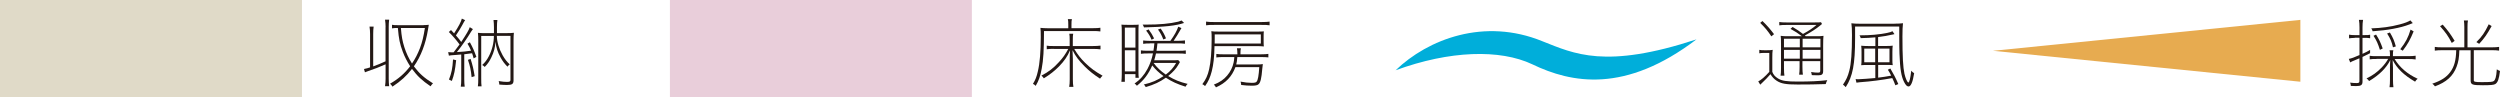 <svg viewBox="0 0 447.82 17.4" xmlns="http://www.w3.org/2000/svg"><path d="m69.07 4.85c0-.46-.03-.87-.1-1.33h.74c-.06.42-.08.85-.08 1.33v9.26c0 .48.03.91.08 1.33h-.74c.07-.46.1-.88.1-1.33v-2.59c-1.5.64-1.61.69-3.17 1.23-.17.06-.28.1-.53.2l-.17-.59c.28-.06.36-.08.6-.14q.24-.08.49-.15v-5.98c0-.48-.03-.88-.1-1.33h.74c-.06.43-.08.84-.08 1.33v5.8c.81-.29 1.26-.48 2.21-.91v-6.12zm6.77-.35c.35 0 .73-.03.97-.06-.06.27-.1.5-.15.9-.42 2.54-1.26 4.73-2.52 6.54.97 1.29 1.82 2.06 3.42 3.05-.2.18-.29.31-.43.53-1.53-1.04-2.37-1.82-3.33-3.12-.97 1.25-2 2.19-3.5 3.18-.1-.18-.21-.32-.43-.53 1.48-.84 2.59-1.81 3.6-3.12-.52-.8-.98-1.69-1.32-2.59-.53-1.41-.71-2.28-.88-4.27-.49 0-.74.01-1.05.07v-.64c.29.06.6.07 1.06.07h4.58zm-4.03.5c.13 1.58.27 2.33.62 3.45.35 1.09.76 1.96 1.37 2.93.59-.87 1.02-1.71 1.43-2.77.42-1.15.63-2 .88-3.6h-4.3z" fill="#231815"/><path d="m80.28 9.34c.15.01.31.03.52.03h.46q.7-.9 1.06-1.41c-.62-.84-1.2-1.51-1.92-2.23l.39-.35c.28.29.35.38.55.6.84-1.29 1.25-2.07 1.39-2.65l.59.28c-.15.21-.17.24-.53.91-.28.53-.67 1.16-1.12 1.82.39.45.63.74.95 1.18.95-1.44 1.36-2.13 1.53-2.65l.56.34c-.08.1-.17.22-.32.46-.77 1.27-1.65 2.54-2.55 3.66 1.15-.07 1.6-.11 2.54-.25-.22-.52-.32-.73-.64-1.26l.43-.25c.53.97.78 1.55 1.16 2.62l-.49.27c-.13-.48-.17-.63-.28-.92-.43.07-.52.07-1.4.18v4.48c0 .53.03.94.08 1.32h-.7c.06-.39.08-.78.08-1.32v-4.44c-.43.04-.66.07-.94.08-.87.06-1.05.07-1.27.13l-.13-.62zm1.43 1.43c-.2 1.85-.35 2.58-.77 3.73l-.52-.25c.46-1.15.63-1.96.73-3.6l.56.13zm2.59-.21c.36 1.12.52 1.82.73 3.08l-.55.18c-.13-1.29-.28-1.99-.66-3.1l.48-.17zm1.9-4.12v7.54c0 .67.01 1.18.06 1.48h-.66c.06-.38.07-.77.07-1.48v-6.78c0-.46-.01-.92-.06-1.32.36.04.71.06 1.27.06h1.6v-1.04c0-.52-.03-.92-.08-1.32h.7c-.06.38-.08.77-.08 1.3v1.05h1.76c.56 0 .92-.01 1.27-.06-.04.41-.06.84-.06 1.34v7.17c0 .66-.25.84-1.19.84-.35 0-.8-.03-1.36-.07-.01-.24-.04-.39-.11-.63.64.11 1.11.15 1.48.15.48 0 .63-.08.63-.35v-7.9h-2.44c.01 1.06.38 2.31 1.04 3.49.41.71.76 1.16 1.27 1.62-.14.1-.28.22-.41.41-.52-.52-.85-.97-1.22-1.62-.55-.99-.8-1.77-.92-2.84-.08 1.06-.28 1.85-.74 2.79-.34.71-.66 1.18-1.19 1.72-.15-.15-.25-.24-.45-.35.52-.48.85-.91 1.19-1.57.57-1.08.9-2.4.9-3.64h-2.28z" fill="#231815"/><path d="m0 0h54.09v17.4h-54.09z" fill="#e0dac8"/><g fill="#231815"><path d="m191.36 4.45c0-.53-.01-.77-.08-1.02h.73c-.07.25-.08.48-.08 1.02v.6h3.78c.73 0 1.09-.03 1.4-.08v.66c-.43-.06-.76-.07-1.4-.07h-8.7c-.01 3.45-.11 5.17-.41 6.74-.24 1.32-.52 2.13-1.08 3.08-.15-.17-.27-.25-.49-.36.43-.69.66-1.26.88-2.24.35-1.47.52-3.54.52-6.15 0-.83-.01-1.23-.06-1.64.39.04.83.07 1.32.07h3.67v-.6zm-2.54 4.3c-.56 0-.91.01-1.32.07v-.64c.35.06.57.07 1.32.07h2.79v-1.09c0-.55-.01-.83-.07-1.12h.7c-.06.29-.07.56-.07 1.12v1.09h3.5c.66 0 1.06-.03 1.46-.08v.67c-.41-.06-.84-.08-1.46-.08h-3.25c.67 1.09 1.19 1.75 1.98 2.52 1.01.97 1.75 1.51 3.1 2.28-.2.18-.32.34-.45.53-1.19-.78-1.88-1.33-2.73-2.17-1.08-1.08-1.65-1.83-2.2-2.93.04.78.06 1.08.06 1.53v3.68c0 .64.03.99.1 1.36h-.76c.07-.42.1-.73.1-1.36v-3.68c0-.46.01-.73.06-1.51-.49 1.12-1.04 1.92-1.98 2.89-.83.83-1.6 1.44-2.72 2.13-.11-.17-.2-.28-.43-.49 1.25-.64 2.17-1.34 3.12-2.4.73-.78 1.16-1.4 1.69-2.38h-2.54z"/><path d="m200.94 5.67c0-.57-.01-.92-.06-1.26.27.03.59.04 1.09.04h1.02c.46 0 .73-.01.98-.04-.03.34-.04.7-.04 1.18v7.17c0 .63.01.91.06 1.18h-.6v-.66h-1.9v1.37h-.62c.04-.42.07-.85.07-1.36zm.55 2.86h1.9v-3.59h-1.9zm0 4.26h1.9v-3.78h-1.9zm4.48-5.01c-.45 0-.81.01-1.2.07v-.6c.35.04.74.07 1.18.07h3.7c.76-1.08 1.15-1.77 1.41-2.54l.57.25-.17.29c-.41.73-.74 1.26-1.23 1.99h.78c.46 0 .88-.03 1.25-.07v.6c-.42-.06-.78-.07-1.25-.07h-3.68c-.07.71-.11.97-.17 1.33h3.82c.73 0 1.11-.01 1.43-.07v.62c-.38-.06-.76-.07-1.43-.07h-3.91c-.14.59-.18.78-.32 1.22h3.19c.5 0 .78-.01 1.11-.04l.31.35c-.11.18-.15.25-.32.55-.36.63-.92 1.25-1.79 1.96 1.2.71 2.03 1.05 3.49 1.41-.17.15-.27.29-.38.5-1.48-.46-2.47-.92-3.52-1.61-1.12.78-2.06 1.22-3.61 1.68-.08-.2-.17-.29-.35-.46 1.47-.35 2.45-.77 3.54-1.51-.88-.64-1.44-1.18-2.02-1.91-.69 1.57-1.47 2.61-2.75 3.64-.13-.17-.24-.28-.42-.39 1.04-.73 1.68-1.47 2.31-2.61.46-.87.77-1.72.99-2.79h-.87c-.55 0-.91.01-1.29.07v-.62c.36.06.66.07 1.26.07h.98c.07-.39.1-.62.17-1.33h-.83zm6.14-3.67c-1.5.5-3.42.71-7.19.8-.07-.22-.13-.35-.24-.5h.59c2.48 0 4.29-.17 5.79-.53.28-.08.42-.13.6-.21l.45.45zm-5.83 3.01c-.27-.64-.49-1.01-.98-1.64l.45-.21c.46.62.67.97.98 1.61zm.35 4.15c.64.85 1.29 1.47 2.2 2.09.83-.63 1.36-1.23 1.85-2.09zm1.75-4.2c-.28-.74-.49-1.12-.95-1.78l.48-.17c.43.62.66 1.02.95 1.75z"/><path d="m217.55 8.27c-.04 2.07-.18 3.26-.49 4.5-.28 1.08-.63 1.86-1.2 2.65-.17-.17-.28-.24-.49-.34.63-.84.97-1.57 1.22-2.68.29-1.29.45-3.11.45-5.48 0-.63-.01-1.06-.06-1.33.32.06.71.07 1.47.07h6.68c.6 0 .97-.01 1.26-.04-.03.24-.04.46-.04.88v.92c0 .45.01.66.04.9-.35-.04-.81-.06-1.26-.06h-7.58zm-1.51-4.4c.35.06.76.08 1.46.08h8.45c.73 0 1.12-.03 1.47-.08v.66c-.35-.06-.78-.07-1.47-.07h-8.45c-.67 0-1.09.01-1.46.07zm3.17 6.35c-.56 0-.92.01-1.33.07v-.63c.36.06.73.07 1.33.07h2.44v-.14c0-.32-.03-.63-.08-.95h.71c-.07.29-.08.53-.08.95v.14h3.63c.69 0 1.05-.03 1.37-.08v.63c-.31-.04-.8-.06-1.37-.06h-4.19c-.06.69-.1.94-.2 1.33h3.38c.71 0 1.09-.01 1.39-.07-.04.28-.06.42-.1.81-.14 1.75-.32 2.49-.66 2.79-.21.2-.56.27-1.23.27-.59 0-1.16-.04-1.89-.13-.01-.21-.04-.34-.11-.6.76.15 1.4.22 2.02.22.48 0 .74-.06.85-.21.24-.27.38-1.08.48-2.61h-4.27c-.64 1.71-1.72 2.84-3.49 3.63-.11-.21-.2-.32-.38-.49 1.08-.43 1.78-.91 2.38-1.62.57-.66.99-1.5 1.16-2.33.06-.27.07-.41.13-.99h-1.88zm6.64-2.42v-1.64h-8.26v.7q0 .5-.01.94h8.28z"/></g><path d="m120 0h54.09v17.4h-54.09z" fill="#e9ceda"/><path d="m317.45 12.83c.21.55.49.88 1.05 1.23.69.42 1.5.55 3.53.55 2.2 0 3.74-.07 5.29-.25-.15.29-.22.45-.28.7-1.65.06-3.36.08-5.03.08-2.09 0-2.97-.15-3.78-.69-.43-.28-.77-.64-1.09-1.16q-.57.69-1.83 1.88l-.36-.59c.45-.2 1.22-.85 1.98-1.71v-3.39h-.88c-.42 0-.63.01-.91.07v-.62c.25.06.52.07.91.07h.48c.39 0 .69-.01 1.01-.07-.06.42-.07.74-.07 1.39v2.51zm-1.74-9.06c.87.85 1.34 1.39 2.07 2.35l-.48.39c-.66-.99-1.11-1.54-2-2.41l.41-.34zm3.85 7.19v1.2c0 .66.03 1.06.08 1.39h-.69c.06-.34.08-.71.08-1.39v-4.24c0-.84-.01-1.19-.06-1.5.38.06.81.07 1.43.07h2.38c-.66-.5-1.27-.9-2.05-1.32l.38-.34c.77.46 1.26.78 1.86 1.25 1.15-.63 1.72-1.02 2.42-1.61h-5.35c-.62 0-.95.01-1.32.07v-.6c.32.06.66.08 1.32.08h4.86c.8 0 .98 0 1.3-.04l.17.32c-.11.08-.15.11-.34.28-.67.56-1.6 1.16-2.73 1.78l.15.13h1.68c.81 0 1.2-.01 1.51-.07-.04.38-.06.88-.06 1.69v4.58c0 .63-.2.8-.91.8-.32 0-.76-.01-1.12-.03-.03-.22-.06-.31-.13-.56.48.08.83.11 1.25.11.31 0 .39-.07.39-.38v-1.68h-3.19v.98c0 .67.03 1.11.08 1.44h-.67c.06-.35.08-.78.08-1.44v-.98h-2.84zm0-4.02v1.54h2.84v-1.54zm2.84 1.99h-2.84v1.58h2.84zm.5-.45h3.19v-1.54h-3.19zm3.19 2.03v-1.58h-3.19v1.58z" fill="#231815"/><path d="m339.35 4.24c.69 0 1.11-.03 1.53-.08-.07.63-.1 1.19-.1 2.38 0 3.59.11 5.53.36 6.67.18.81.52 1.57.7 1.57s.36-.73.52-2.12c.17.21.28.31.52.45-.25 1.6-.59 2.38-1.01 2.38-.27 0-.52-.25-.81-.83-.49-.97-.71-2.31-.81-5.04-.03-.71-.04-1.75-.04-3.12v-1.75h-7.91v2.09c0 4.66-.42 6.85-1.68 8.77-.2-.22-.29-.31-.49-.45.57-.83.88-1.5 1.13-2.49.34-1.3.48-3.22.48-6.37 0-1.13-.03-1.55-.11-2.13.48.06.94.08 1.5.08h6.23zm-3.45 2.45c-.91.08-1.36.11-2.59.14-.06-.2-.11-.31-.22-.5 2 0 3.36-.13 4.93-.43.55-.11.74-.18.97-.31l.36.52-.28.07s-.13.03-.21.04c-.66.17-1.43.29-2.44.42v1.6h1.33c.57 0 1.01-.01 1.29-.06-.04.32-.06.59-.06 1.11v1.37c0 .49.01.74.06 1.01-.29-.03-.73-.04-1.13-.04h-1.48v2.28c1.09-.14 1.3-.17 2.33-.36-.21-.43-.36-.71-.6-1.06l.45-.22c.56.94.94 1.65 1.43 2.79l-.53.22c-.18-.5-.31-.78-.55-1.29-1.89.35-3.82.6-5.79.74-.28.03-.42.04-.63.08l-.15-.64c.2.03.27.03.43.03.38 0 2.26-.14 3.1-.22v-2.34h-1.4c-.41 0-.84.01-1.13.04.04-.28.06-.5.06-1.01v-1.29c0-.53-.01-.8-.06-1.19.38.04.71.06 1.32.06h1.22v-1.54zm-1.96 2.02v2.44h1.96v-2.44zm4.52 2.44v-2.44h-2.05v2.44z" fill="#231815"/><path d="m276.29 7.39c5.66 2.23 11.24 5.04 27.6-.34-12.78 9.72-22.38 7.86-29.43 4.46-5.76-2.72-14.77-2.48-24.47 1.08 5.81-5.58 15.88-9.46 26.3-5.2z" fill="#00aeda"/><path d="m421.79 6.79c-.36 0-.67.03-1.01.08v-.66c.35.06.63.08 1.02.08h.85v-1.39c0-.53-.03-.91-.1-1.34h.74c-.07.41-.1.8-.1 1.33v1.4h.36c.52 0 .74-.01 1.01-.07v.63c-.32-.06-.59-.07-.99-.07h-.38v2.86c.64-.29.84-.39 1.36-.7v.59c-.6.31-.83.42-1.36.67v4.44c0 .59-.28.78-1.15.78-.2 0-.57-.01-.94-.03-.01-.22-.04-.38-.13-.59.45.06.81.08 1.18.08s.49-.08.49-.36v-4.08q-.67.29-1.01.43c-.22.08-.42.18-.64.31l-.25-.63c.5-.1.92-.25 1.91-.69v-3.1h-.87zm3.98 3.77c-.63 0-.95.01-1.29.07v-.64c.29.06.66.07 1.29.07h2.34v-.17c0-.43-.01-.66-.07-.88h.67c-.06.22-.07.45-.07.88v.17h2.82c.5 0 .9-.03 1.25-.08v.67c-.36-.06-.76-.08-1.25-.08h-2.52c.91 1.51 2.3 2.7 4.13 3.54-.22.17-.32.28-.46.52-2.02-1.18-3.21-2.33-4.02-3.88.04.71.06 1.06.06 1.4v2.13c0 .52.03.98.08 1.34h-.7c.06-.35.08-.84.08-1.36v-2.12c0-.39.01-.71.06-1.39-.71 1.44-1.98 2.69-3.8 3.77-.13-.2-.22-.29-.46-.48 1.05-.49 1.88-1.08 2.72-1.95.49-.52.84-.98 1.16-1.54h-2.02zm6.42-6.42q-.27.1-.6.24c-1.6.62-4.02 1.06-6.58 1.22-.06-.21-.13-.34-.25-.52 1.83-.06 3.46-.27 5.06-.7.94-.24 1.54-.48 1.95-.73l.43.49zm-5.88 4.79c-.34-1.08-.6-1.68-1.15-2.52l.46-.22c.57.91.78 1.36 1.19 2.49zm2.34-.45c-.22-.98-.46-1.55-1.05-2.48l.5-.18c.56.95.78 1.47 1.06 2.49l-.52.17zm1.3.34c.98-1.26 1.43-2.11 1.85-3.52l.55.32c-.64 1.54-1.04 2.26-1.95 3.46l-.45-.27z" fill="#231815"/><path d="m437.44 8.99c-.56 0-.9.03-1.3.08v-.67c.35.06.73.08 1.3.08h3.99v-3.66c0-.45-.03-.8-.08-1.15h.73c-.07.35-.08.66-.08 1.15v3.66h4.34c.57 0 .95-.03 1.32-.08v.67c-.36-.06-.78-.08-1.32-.08h-3.21v5.41c0 .25.24.31 1.4.31 1.61 0 2-.04 2.2-.21.11-.08.24-.32.31-.57.1-.34.15-.73.21-1.51.28.17.39.24.57.29-.17 1.43-.39 2.05-.83 2.34-.28.17-.84.22-2.24.22-1.95 0-2.19-.1-2.19-.92v-5.35h-2.02c-.04 1.39-.17 2.1-.5 2.97-.64 1.68-1.81 2.73-3.87 3.5-.15-.21-.25-.31-.48-.48 1.58-.53 2.51-1.13 3.21-2.06.73-.98 1.04-2.13 1.08-3.94h-2.55zm1.74-1.3c-.64-1.23-1.09-1.88-2.1-3l.48-.28c.95 1.08 1.39 1.68 2.13 2.9l-.5.38zm4.41-.15c1.02-1.01 1.47-1.67 2.21-3.19l.52.32c-.81 1.47-1.27 2.14-2.23 3.18z" fill="#231815"/><path d="m356.99 9.1 55.07 5.54v-11.08z" fill="#e7ab50"/></svg>